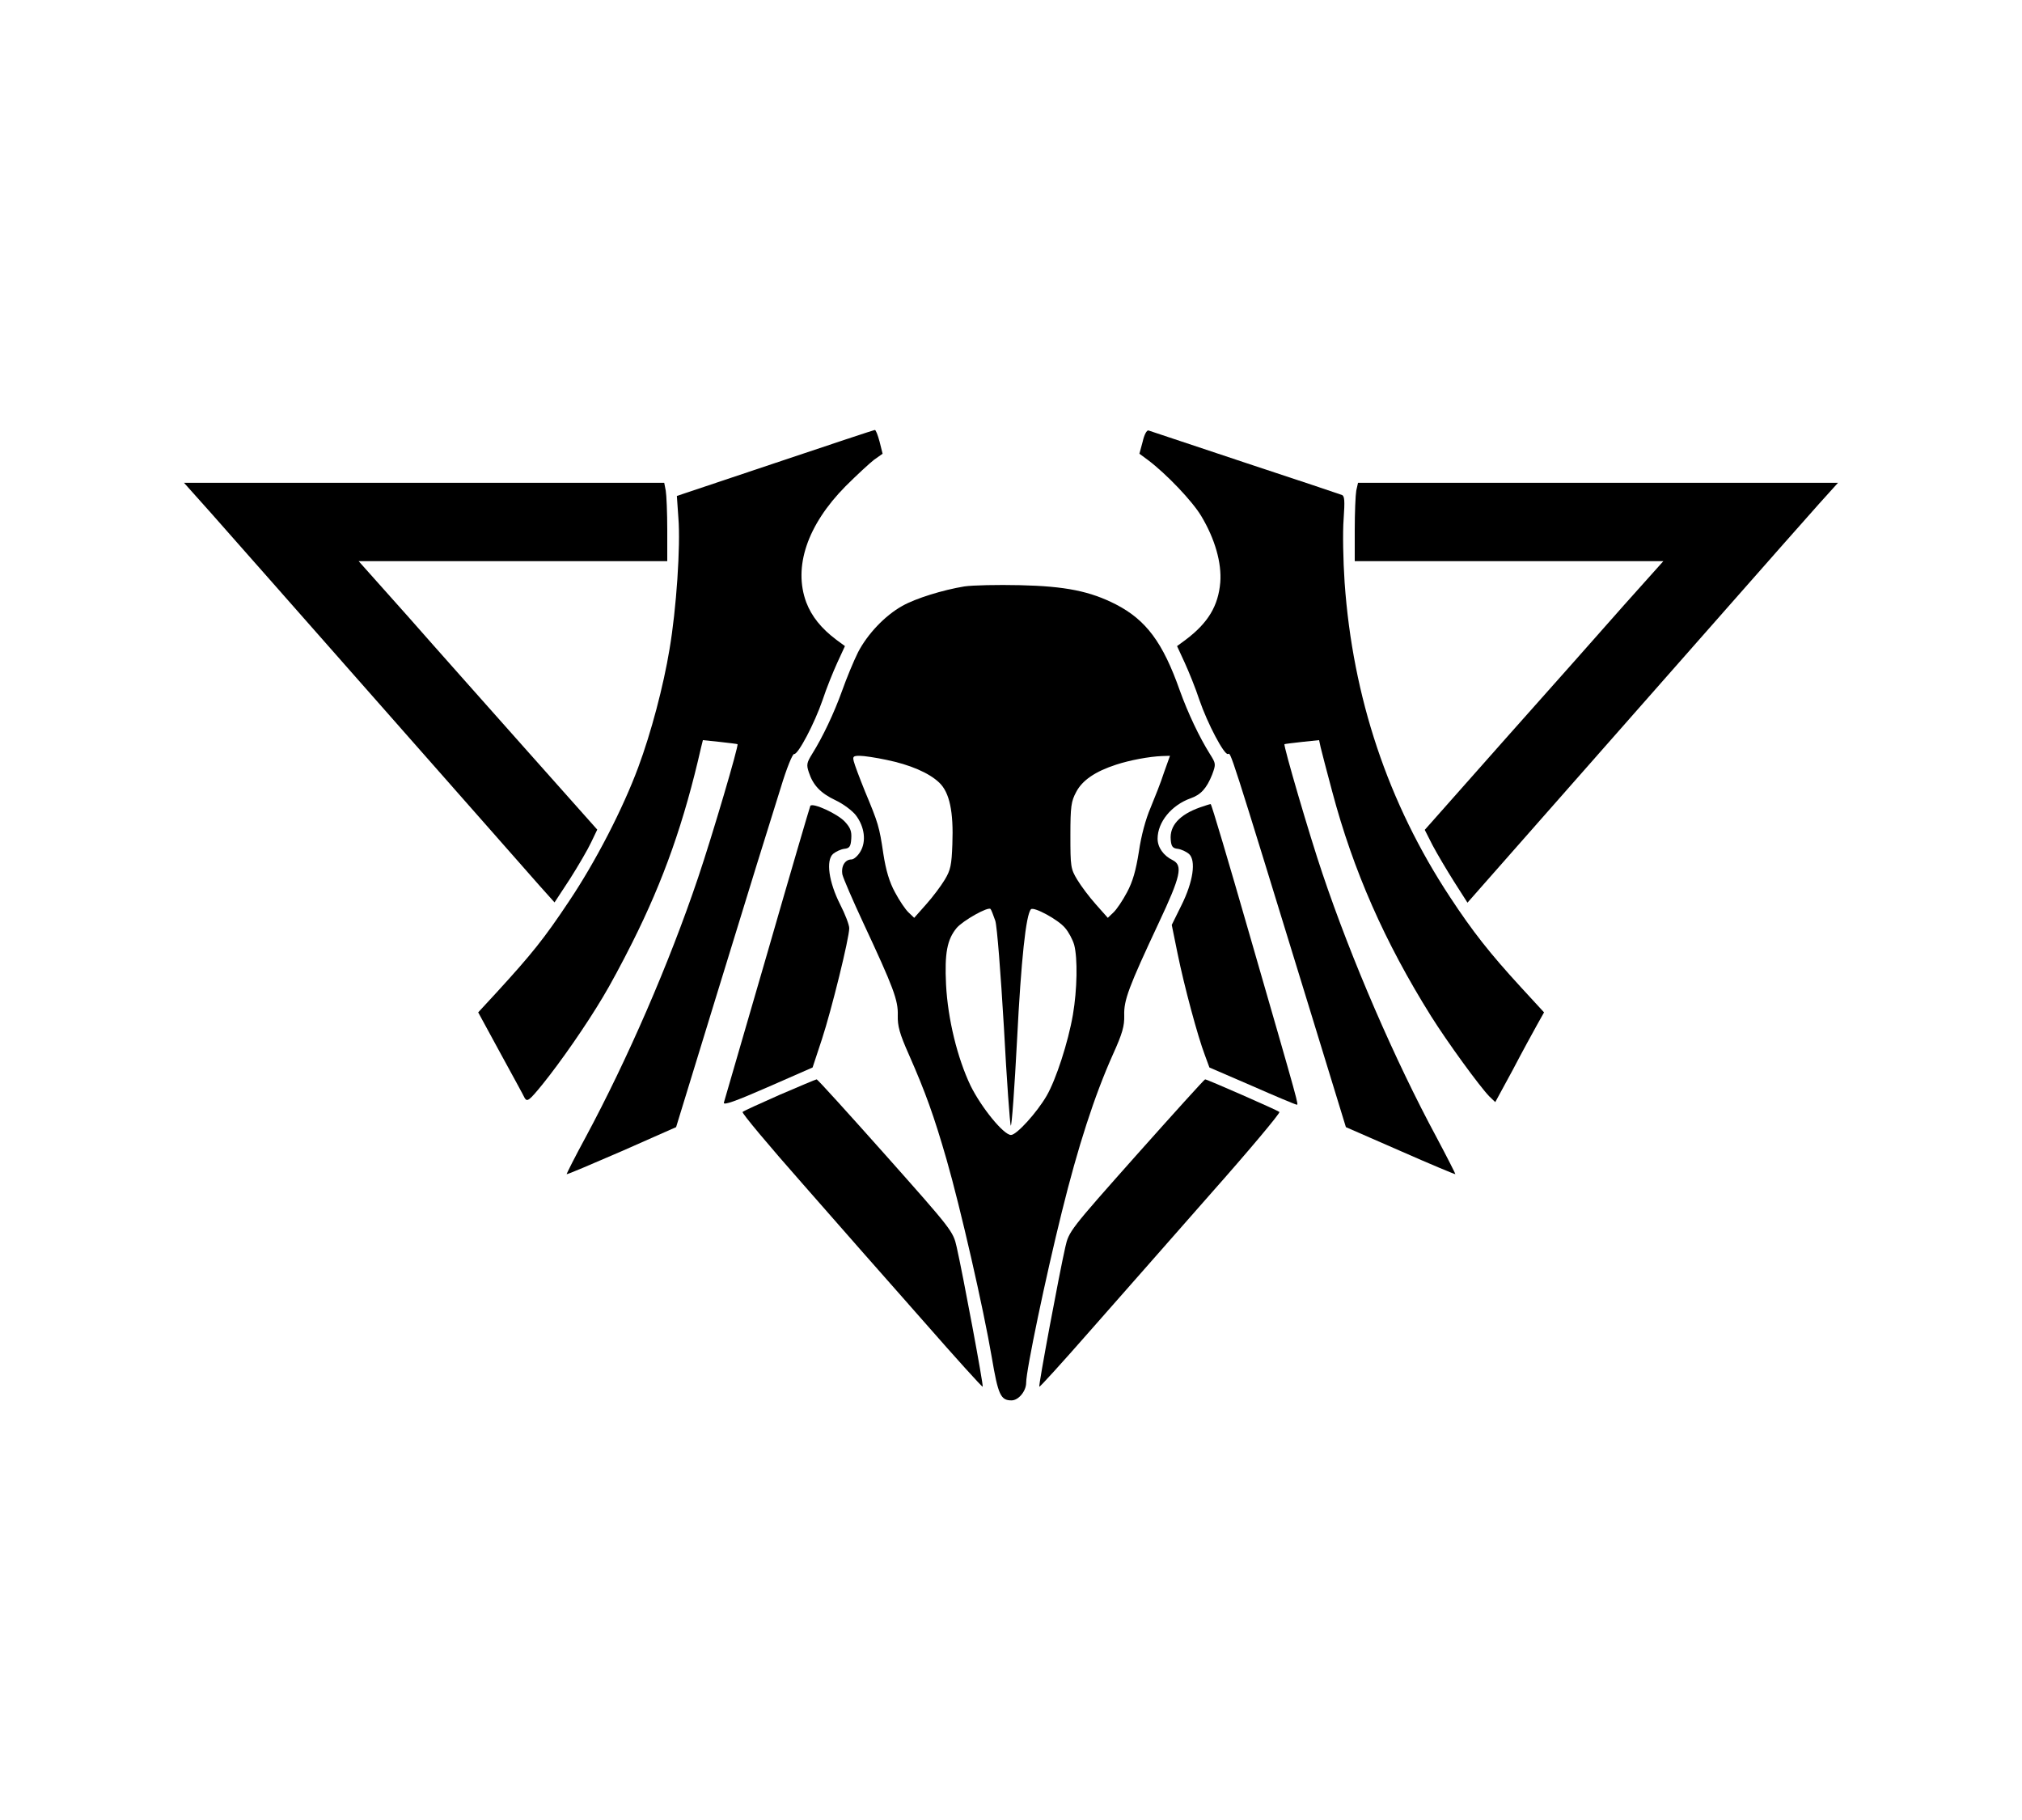 ﻿<svg version="1.0" width="800pt" height="720pt" viewBox="0 0 800 720"
    preserveAspectRatio="xMidYMid meet" id="svg24" xmlns="http://www.w3.org/2000/svg"
    xmlns:svg="http://www.w3.org/2000/svg">
    <g transform="translate(0,720) scale(0.1,-0.1)" fill="#000000" stroke="none" id="g22">
        <path
            d="M3066 5368 l-388 -130 6 -87 c9 -110 -8 -361 -35 -519 -24 -146 -73 -331 -124 -468 -61 -164 -168 -372 -274 -530 -98 -147 -146 -207 -287 -361 l-72 -78 87 -160 c48 -88 92 -168 97 -179 10 -16 18 -10 71 55 71 88 172 233 238 344 27 44 79 141 116 215 125 249 206 479 273 774 l7 28 67 -7 c37 -4 68 -8 70 -9 5 -6 -99 -359 -156 -528 -115 -341 -280 -720 -445 -1027 -43 -79 -76 -145 -75 -146 2 -2 100 40 218 91 l215 95 154 502 c160 522 192 623 261 844 22 73 46 132 52 130 15 -3 80 119 113 215 15 46 42 112 58 147 l30 65 -34 25 c-60 45 -98 93 -119 148 -52 140 4 306 155 459 44 44 95 91 113 105 l34 24 -12 48 c-7 26 -15 47 -19 46 -3 0 -181 -59 -395 -131z"
            id="path4" />
        <path
            d="M4521 5453 l-13 -48 34 -25 c73 -55 176 -163 211 -222 54 -90 81 -185 75 -262 -8 -93 -48 -160 -137 -227 l-34 -25 30 -65 c16 -35 43 -101 58 -147 33 -96 98 -218 113 -215 13 3 -3 55 333 -1039 l134 -437 215 -94 c118 -52 216 -93 218 -92 1 1 -32 66 -74 145 -165 306 -337 703 -452 1045 -50 147 -155 506 -150 511 2 1 33 5 70 9 l67 7 6 -28 c4 -16 24 -95 46 -176 83 -312 207 -594 391 -888 64 -102 192 -278 231 -318 l23 -22 69 127 c37 71 81 151 96 178 l28 50 -92 100 c-122 133 -190 219 -280 356 -246 373 -385 791 -417 1244 -6 88 -8 201 -4 251 5 73 4 92 -7 96 -8 3 -180 61 -384 128 -203 68 -375 125 -381 127 -7 2 -17 -17 -23 -44z"
            id="path6" />
        <path
            d="M837 5168 c60 -68 363 -411 673 -763 310 -352 591 -670 624 -708 l60 -67 61 93 c33 52 71 117 84 145 l24 50 -275 309 c-150 169 -363 408 -471 531 l-198 222 611 0 610 0 0 124 c0 68 -3 138 -6 155 l-6 31 -950 0 -950 0 109 -122z"
            id="path8" />
        <path
            d="M5366 5259 c-3 -17 -6 -87 -6 -155 l0 -124 610 0 611 0 -154 -172 c-84 -95 -296 -335 -472 -532 l-318 -359 31 -61 c18 -34 56 -98 85 -144 l53 -83 355 403 c196 222 492 558 659 748 167 190 337 382 378 428 l74 82 -950 0 -949 0 -7 -31z"
            id="path10" />
        <path
            d="M3815 4880 c-85 -14 -192 -47 -245 -77 -70 -39 -138 -112 -175 -183 -18 -36 -46 -104 -63 -152 -32 -89 -77 -184 -119 -251 -21 -34 -23 -42 -13 -72 17 -52 47 -83 106 -111 30 -14 66 -41 80 -59 35 -46 42 -104 18 -144 -10 -17 -26 -31 -35 -31 -26 0 -42 -27 -36 -60 4 -16 41 -102 83 -192 119 -255 138 -305 136 -365 -1 -42 7 -72 44 -155 66 -150 99 -242 149 -415 55 -191 146 -589 179 -783 25 -148 35 -170 78 -170 28 0 58 37 58 70 0 50 77 417 141 675 64 259 129 460 202 623 38 84 46 113 45 155 -2 60 17 111 137 367 86 183 96 226 55 247 -37 18 -60 51 -60 85 0 66 55 133 131 160 40 14 63 39 85 94 15 41 15 43 -9 81 -42 67 -87 162 -119 251 -67 190 -133 279 -253 341 -102 52 -199 72 -380 76 -88 2 -187 0 -220 -5z m-308 -686 c93 -19 168 -51 209 -90 41 -39 57 -115 52 -244 -3 -82 -7 -102 -30 -140 -15 -25 -48 -69 -74 -98 l-47 -53 -22 21 c-13 12 -37 48 -54 80 -22 40 -36 87 -46 152 -16 108 -20 121 -73 248 -21 52 -41 105 -44 118 -5 19 -2 22 23 22 17 0 64 -7 106 -16z m1098 -51 c-12 -38 -37 -100 -53 -139 -19 -44 -37 -110 -46 -173 -12 -75 -24 -118 -47 -161 -17 -32 -41 -68 -54 -80 l-22 -21 -47 53 c-26 29 -59 73 -74 98 -26 43 -27 52 -27 175 0 115 3 135 23 172 24 46 75 81 158 108 55 18 131 32 181 34 l32 1 -24 -67z m-667 -586 c7 -24 21 -203 34 -422 11 -209 24 -383 27 -388 4 -4 15 149 25 340 16 315 35 495 55 516 11 11 108 -41 135 -74 14 -16 30 -46 36 -67 14 -53 12 -176 -5 -276 -19 -110 -67 -257 -104 -321 -39 -67 -119 -155 -141 -155 -29 0 -117 108 -160 195 -52 109 -90 263 -97 400 -6 124 4 178 42 224 26 30 124 85 134 75 3 -3 11 -24 19 -47z"
            id="path12" />
        <path
            d="M3206 4012 c-2 -4 -79 -266 -170 -582 -92 -316 -169 -582 -172 -592 -3 -12 45 5 173 61 l178 78 37 112 c38 116 108 400 108 439 0 13 -16 55 -36 94 -45 89 -57 174 -28 200 11 9 30 18 44 20 21 2 26 9 28 40 2 29 -3 43 -25 67 -28 31 -128 77 -137 63z"
            id="path14" />
        <path
            d="M4748 4006 c-82 -29 -121 -73 -116 -128 2 -27 8 -34 28 -36 14 -2 33 -11 44 -20 29 -26 17 -110 -30 -204 l-38 -77 23 -113 c26 -128 80 -329 108 -402 l18 -49 169 -73 c93 -41 172 -74 176 -74 8 0 16 -27 -186 672 -82 285 -151 518 -154 517 -3 0 -22 -6 -42 -13z"
            id="path16" />
        <path
            d="M3085 2869 c-77 -34 -143 -64 -147 -68 -4 -4 104 -133 240 -287 136 -155 350 -399 477 -542 126 -144 231 -260 233 -258 4 4 -79 448 -103 553 -14 62 -18 67 -281 363 -147 165 -269 300 -273 300 -3 0 -69 -28 -146 -61z"
            id="path18" />
        <path
            d="M4496 2630 c-263 -296 -267 -301 -281 -363 -24 -105 -107 -549 -103 -553 2 -2 91 96 198 218 107 122 322 365 477 542 156 176 279 323 275 327 -8 7 -286 129 -294 129 -3 0 -125 -135 -272 -300z"
            id="path20" />
    </g>
</svg>
